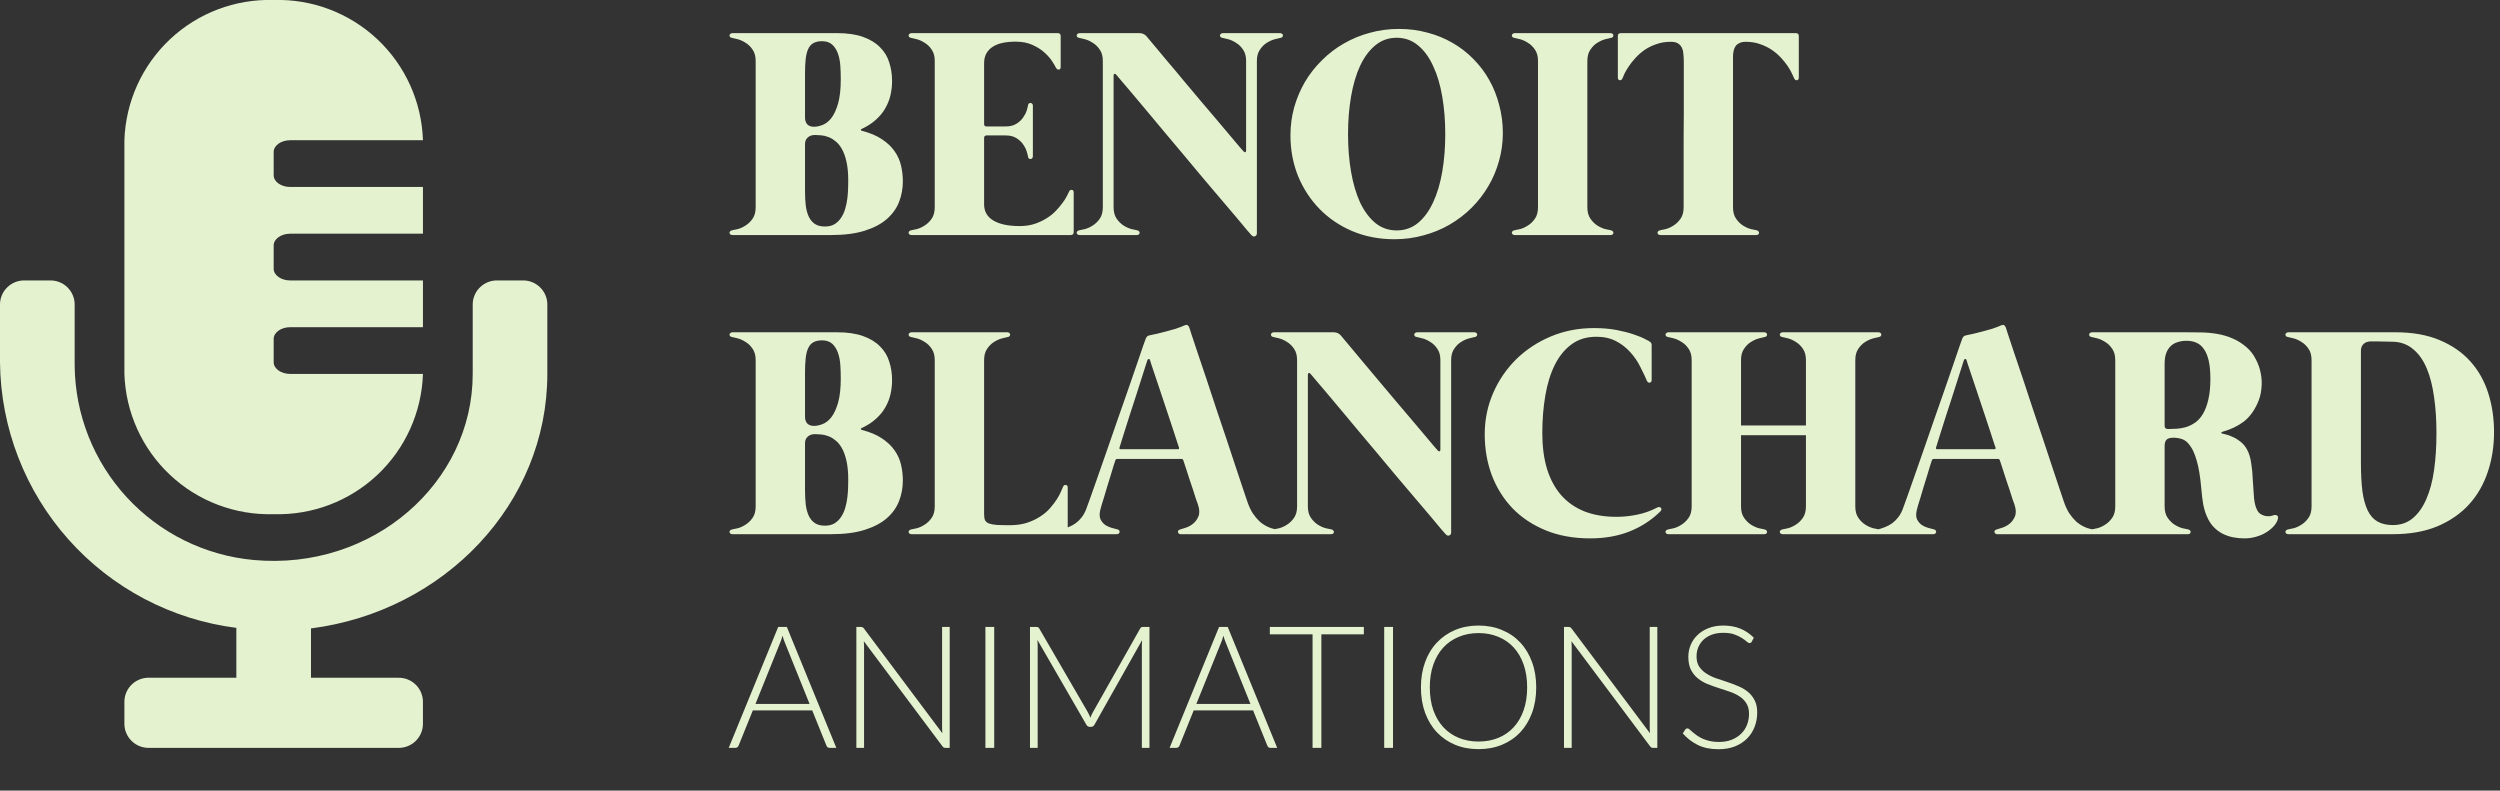 <svg xmlns="http://www.w3.org/2000/svg" width="117" height="37" viewBox="0 0 117 37" fill="none"><rect x="0" y="0" width="117" height="37" fill="#333333" stroke="none"/><path d="M24.451 13.125H23.287C22.988 13.116 22.697 13.226 22.479 13.431C22.26 13.636 22.132 13.92 22.123 14.219V17.5C22.123 22.613 17.43 26.716 11.878 26.208C9.601 26.001 7.482 24.955 5.933 23.273C4.384 21.592 3.514 19.394 3.494 17.108V14.219C3.485 13.92 3.357 13.636 3.138 13.431C2.92 13.226 2.629 13.116 2.33 13.125H1.164C0.865 13.116 0.574 13.226 0.356 13.431C0.137 13.636 0.009 13.92 0 14.219L0 16.964C0.032 20.021 1.17 22.963 3.204 25.246C5.237 27.529 8.028 28.999 11.061 29.384V31.718H6.986C6.687 31.709 6.396 31.819 6.178 32.024C5.959 32.229 5.831 32.513 5.822 32.812V33.906C5.831 34.205 5.959 34.489 6.178 34.694C6.396 34.899 6.687 35.009 6.986 35H18.629C18.928 35.009 19.219 34.899 19.437 34.694C19.656 34.489 19.784 34.205 19.793 33.906V32.813C19.784 32.514 19.656 32.23 19.437 32.025C19.219 31.82 18.928 31.71 18.629 31.719H14.554V29.41C20.791 28.61 25.615 23.577 25.615 17.5V14.219C25.606 13.92 25.478 13.636 25.259 13.431C25.041 13.226 24.75 13.116 24.451 13.125ZM12.808 24.063C14.604 24.117 16.349 23.457 17.659 22.226C18.968 20.996 19.736 19.296 19.794 17.5H13.584C13.155 17.5 12.808 17.255 12.808 16.953V15.859C12.808 15.559 13.156 15.312 13.584 15.312H19.794V13.125H13.584C13.155 13.125 12.808 12.88 12.808 12.578V11.484C12.808 11.184 13.156 10.937 13.584 10.937H19.794V8.75H13.584C13.155 8.75 12.808 8.505 12.808 8.203V7.109C12.808 6.809 13.156 6.562 13.584 6.562H19.794C19.736 4.766 18.968 3.066 17.658 1.836C16.348 0.606 14.604 -0.054 12.808 -5.60957e-05C11.012 -0.054 9.267 0.606 7.958 1.836C6.648 3.067 5.88 4.767 5.822 6.563V17.5C5.88 19.296 6.648 20.996 7.958 22.226C9.267 23.457 11.012 24.117 12.808 24.063Z" fill="#E4F2CF"></path><path d="M40.335 6.121C40.718 6.219 41.033 6.352 41.28 6.52C41.527 6.683 41.723 6.87 41.868 7.08C42.013 7.285 42.113 7.509 42.169 7.752C42.225 7.99 42.253 8.235 42.253 8.487C42.253 8.823 42.195 9.143 42.078 9.446C41.961 9.749 41.77 10.018 41.504 10.251C41.243 10.48 40.897 10.662 40.468 10.797C40.043 10.932 39.521 11 38.9 11H34.287C34.24 11 34.205 10.991 34.182 10.972C34.159 10.949 34.145 10.925 34.14 10.902C34.14 10.874 34.149 10.848 34.168 10.825C34.191 10.802 34.224 10.785 34.266 10.776C34.322 10.767 34.411 10.748 34.532 10.72C34.653 10.687 34.775 10.631 34.896 10.552C35.022 10.473 35.132 10.365 35.225 10.23C35.318 10.095 35.365 9.917 35.365 9.698V2.852C35.365 2.637 35.318 2.462 35.225 2.327C35.132 2.187 35.022 2.08 34.896 2.005C34.775 1.926 34.653 1.87 34.532 1.837C34.411 1.804 34.322 1.783 34.266 1.774C34.224 1.769 34.191 1.755 34.168 1.732C34.149 1.704 34.14 1.678 34.14 1.655C34.145 1.627 34.159 1.604 34.182 1.585C34.205 1.562 34.24 1.55 34.287 1.55H39.159C39.649 1.55 40.057 1.608 40.384 1.725C40.715 1.842 40.981 2.003 41.182 2.208C41.387 2.409 41.532 2.647 41.616 2.922C41.705 3.193 41.749 3.482 41.749 3.79C41.749 4.005 41.726 4.219 41.679 4.434C41.632 4.649 41.553 4.854 41.441 5.05C41.334 5.246 41.187 5.428 41 5.596C40.818 5.764 40.592 5.911 40.321 6.037C40.293 6.051 40.281 6.067 40.286 6.086C40.291 6.1 40.307 6.112 40.335 6.121ZM37.675 5.505C37.675 5.636 37.71 5.741 37.78 5.82C37.855 5.895 37.96 5.932 38.095 5.932C38.216 5.932 38.349 5.904 38.494 5.848C38.643 5.792 38.781 5.685 38.907 5.526C39.033 5.363 39.138 5.136 39.222 4.847C39.306 4.553 39.348 4.17 39.348 3.699C39.348 3.494 39.341 3.286 39.327 3.076C39.313 2.866 39.276 2.677 39.215 2.509C39.154 2.336 39.066 2.196 38.949 2.089C38.832 1.982 38.671 1.928 38.466 1.928C38.298 1.928 38.16 1.961 38.053 2.026C37.95 2.087 37.871 2.182 37.815 2.313C37.759 2.439 37.722 2.598 37.703 2.789C37.684 2.976 37.675 3.195 37.675 3.447V5.505ZM38.606 10.601C38.788 10.601 38.94 10.564 39.061 10.489C39.187 10.41 39.29 10.307 39.369 10.181C39.453 10.055 39.516 9.915 39.558 9.761C39.605 9.602 39.637 9.444 39.656 9.285C39.675 9.126 39.686 8.975 39.691 8.83C39.696 8.685 39.698 8.562 39.698 8.459C39.698 8.104 39.67 7.806 39.614 7.563C39.558 7.316 39.483 7.113 39.39 6.954C39.297 6.795 39.192 6.674 39.075 6.59C38.963 6.501 38.849 6.438 38.732 6.401C38.62 6.359 38.51 6.336 38.403 6.331C38.3 6.322 38.214 6.317 38.144 6.317C37.999 6.317 37.885 6.357 37.801 6.436C37.717 6.511 37.675 6.613 37.675 6.744V8.942C37.675 9.194 37.687 9.423 37.71 9.628C37.738 9.833 37.787 10.008 37.857 10.153C37.927 10.293 38.02 10.403 38.137 10.482C38.258 10.561 38.415 10.601 38.606 10.601ZM50.025 8.984C50.053 8.909 50.097 8.877 50.158 8.886C50.218 8.891 50.249 8.93 50.249 9.005V10.867C50.249 10.956 50.2 11 50.102 11H42.668C42.621 11 42.586 10.991 42.563 10.972C42.539 10.949 42.526 10.925 42.521 10.902C42.521 10.874 42.53 10.848 42.549 10.825C42.572 10.802 42.605 10.785 42.647 10.776C42.703 10.767 42.791 10.748 42.913 10.72C43.034 10.687 43.156 10.631 43.277 10.552C43.403 10.473 43.513 10.365 43.606 10.23C43.699 10.095 43.746 9.917 43.746 9.698V2.852C43.746 2.637 43.699 2.462 43.606 2.327C43.513 2.187 43.403 2.08 43.277 2.005C43.156 1.926 43.034 1.87 42.913 1.837C42.791 1.804 42.703 1.783 42.647 1.774C42.605 1.769 42.572 1.755 42.549 1.732C42.53 1.704 42.521 1.678 42.521 1.655C42.526 1.627 42.539 1.604 42.563 1.585C42.586 1.562 42.621 1.55 42.668 1.55H49.493C49.591 1.55 49.64 1.594 49.64 1.683V3.139C49.64 3.209 49.612 3.249 49.556 3.258C49.5 3.263 49.453 3.232 49.416 3.167C49.388 3.106 49.332 3.011 49.248 2.88C49.164 2.745 49.047 2.609 48.898 2.474C48.748 2.334 48.562 2.213 48.338 2.11C48.114 2.003 47.846 1.949 47.533 1.949C47.313 1.949 47.113 1.968 46.931 2.005C46.749 2.042 46.593 2.103 46.462 2.187C46.336 2.266 46.236 2.371 46.161 2.502C46.091 2.628 46.056 2.782 46.056 2.964V5.918V5.813C46.056 5.841 46.065 5.867 46.084 5.89C46.107 5.909 46.133 5.918 46.161 5.918H47.057C47.267 5.918 47.437 5.876 47.568 5.792C47.703 5.708 47.808 5.61 47.883 5.498C47.962 5.386 48.018 5.276 48.051 5.169C48.084 5.057 48.105 4.973 48.114 4.917C48.118 4.88 48.133 4.854 48.156 4.84C48.184 4.821 48.209 4.814 48.233 4.819C48.261 4.819 48.284 4.831 48.303 4.854C48.326 4.873 48.338 4.901 48.338 4.938V7.318C48.338 7.355 48.326 7.386 48.303 7.409C48.284 7.428 48.261 7.439 48.233 7.444C48.209 7.444 48.184 7.437 48.156 7.423C48.133 7.404 48.118 7.376 48.114 7.339C48.105 7.283 48.084 7.201 48.051 7.094C48.018 6.982 47.962 6.87 47.883 6.758C47.808 6.646 47.703 6.548 47.568 6.464C47.437 6.38 47.267 6.338 47.057 6.338H46.161C46.133 6.338 46.107 6.35 46.084 6.373C46.065 6.392 46.056 6.415 46.056 6.443V6.338V9.565C46.056 9.896 46.2 10.148 46.49 10.321C46.779 10.494 47.19 10.58 47.722 10.58C47.974 10.58 48.203 10.547 48.408 10.482C48.618 10.412 48.804 10.326 48.968 10.223C49.136 10.12 49.281 10.006 49.402 9.88C49.528 9.749 49.633 9.626 49.717 9.509C49.806 9.392 49.873 9.287 49.92 9.194C49.971 9.096 50.006 9.026 50.025 8.984ZM59.9 1.55C59.947 1.55 59.982 1.562 60.005 1.585C60.029 1.604 60.04 1.627 60.04 1.655C60.045 1.678 60.036 1.704 60.012 1.732C59.994 1.755 59.963 1.769 59.921 1.774C59.865 1.783 59.777 1.804 59.655 1.837C59.534 1.87 59.41 1.926 59.284 2.005C59.163 2.08 59.056 2.187 58.962 2.327C58.869 2.462 58.822 2.637 58.822 2.852V10.916C58.822 10.986 58.794 11.033 58.738 11.056C58.687 11.084 58.631 11.068 58.57 11.007C58.556 10.993 58.486 10.914 58.36 10.769C58.239 10.62 58.076 10.424 57.87 10.181C57.665 9.938 57.427 9.658 57.156 9.341C56.886 9.019 56.599 8.681 56.295 8.326C55.997 7.967 55.689 7.598 55.371 7.22C55.054 6.842 54.746 6.476 54.447 6.121C54.149 5.762 53.866 5.423 53.6 5.106C53.334 4.789 53.101 4.511 52.9 4.273C52.7 4.035 52.539 3.846 52.417 3.706C52.301 3.566 52.24 3.494 52.235 3.489C52.203 3.456 52.175 3.447 52.151 3.461C52.128 3.47 52.116 3.496 52.116 3.538V9.698C52.116 9.917 52.163 10.095 52.256 10.23C52.35 10.365 52.457 10.473 52.578 10.552C52.704 10.631 52.828 10.687 52.949 10.72C53.071 10.748 53.159 10.767 53.215 10.776C53.257 10.785 53.288 10.802 53.306 10.825C53.33 10.848 53.339 10.874 53.334 10.902C53.334 10.925 53.323 10.949 53.299 10.972C53.276 10.991 53.241 11 53.194 11H50.534C50.488 11 50.453 10.991 50.429 10.972C50.406 10.949 50.392 10.925 50.387 10.902C50.387 10.874 50.397 10.848 50.415 10.825C50.439 10.802 50.471 10.785 50.513 10.776C50.569 10.767 50.658 10.748 50.779 10.72C50.901 10.687 51.022 10.631 51.143 10.552C51.269 10.473 51.379 10.365 51.472 10.23C51.566 10.095 51.612 9.917 51.612 9.698V2.852C51.612 2.637 51.566 2.462 51.472 2.327C51.379 2.187 51.269 2.08 51.143 2.005C51.022 1.926 50.901 1.87 50.779 1.837C50.658 1.804 50.569 1.783 50.513 1.774C50.471 1.769 50.439 1.755 50.415 1.732C50.397 1.704 50.387 1.678 50.387 1.655C50.392 1.627 50.406 1.604 50.429 1.585C50.453 1.562 50.488 1.55 50.534 1.55H53.313C53.458 1.55 53.572 1.599 53.656 1.697C53.745 1.804 53.878 1.963 54.055 2.173C54.233 2.383 54.433 2.623 54.657 2.894C54.886 3.16 55.129 3.449 55.385 3.762C55.647 4.07 55.906 4.378 56.162 4.686C56.424 4.989 56.673 5.283 56.911 5.568C57.154 5.853 57.369 6.107 57.555 6.331C57.742 6.55 57.891 6.728 58.003 6.863C58.12 6.998 58.183 7.071 58.192 7.08C58.23 7.117 58.26 7.131 58.283 7.122C58.307 7.113 58.318 7.085 58.318 7.038V2.852C58.318 2.637 58.272 2.462 58.178 2.327C58.085 2.187 57.975 2.08 57.849 2.005C57.728 1.926 57.607 1.87 57.485 1.837C57.364 1.804 57.275 1.783 57.219 1.774C57.177 1.769 57.145 1.755 57.121 1.732C57.103 1.704 57.093 1.678 57.093 1.655C57.098 1.627 57.112 1.604 57.135 1.585C57.159 1.562 57.194 1.55 57.24 1.55H59.9ZM65.468 1.354C65.94 1.354 66.388 1.412 66.812 1.529C67.237 1.641 67.629 1.802 67.988 2.012C68.352 2.222 68.679 2.476 68.968 2.775C69.258 3.069 69.503 3.396 69.703 3.755C69.904 4.114 70.058 4.504 70.165 4.924C70.277 5.339 70.333 5.773 70.333 6.226C70.333 6.679 70.273 7.117 70.151 7.542C70.035 7.962 69.867 8.356 69.647 8.725C69.433 9.089 69.171 9.425 68.863 9.733C68.555 10.036 68.212 10.298 67.834 10.517C67.461 10.732 67.057 10.897 66.623 11.014C66.189 11.135 65.734 11.196 65.258 11.196C64.544 11.196 63.889 11.07 63.291 10.818C62.699 10.566 62.188 10.221 61.758 9.782C61.329 9.343 60.993 8.83 60.75 8.242C60.512 7.649 60.393 7.012 60.393 6.331C60.393 5.878 60.452 5.442 60.568 5.022C60.69 4.597 60.858 4.201 61.072 3.832C61.292 3.463 61.555 3.127 61.863 2.824C62.171 2.516 62.512 2.255 62.885 2.04C63.263 1.821 63.669 1.653 64.103 1.536C64.537 1.415 64.992 1.354 65.468 1.354ZM65.363 10.783C65.746 10.783 66.08 10.666 66.364 10.433C66.649 10.195 66.885 9.873 67.071 9.467C67.263 9.056 67.405 8.578 67.498 8.032C67.592 7.486 67.638 6.9 67.638 6.275C67.638 5.654 67.592 5.071 67.498 4.525C67.405 3.974 67.263 3.496 67.071 3.09C66.885 2.679 66.649 2.357 66.364 2.124C66.08 1.886 65.746 1.767 65.363 1.767C64.981 1.767 64.647 1.886 64.362 2.124C64.078 2.357 63.84 2.679 63.648 3.09C63.462 3.496 63.322 3.974 63.228 4.525C63.135 5.071 63.088 5.654 63.088 6.275C63.088 6.9 63.135 7.486 63.228 8.032C63.322 8.578 63.462 9.056 63.648 9.467C63.84 9.873 64.078 10.195 64.362 10.433C64.647 10.666 64.981 10.783 65.363 10.783ZM75.387 10.776C75.429 10.785 75.46 10.802 75.478 10.825C75.502 10.848 75.511 10.874 75.506 10.902C75.506 10.925 75.495 10.949 75.471 10.972C75.448 10.991 75.413 11 75.366 11H70.9C70.854 11 70.819 10.991 70.795 10.972C70.772 10.949 70.758 10.925 70.753 10.902C70.753 10.874 70.763 10.848 70.781 10.825C70.805 10.802 70.837 10.785 70.879 10.776C70.935 10.767 71.024 10.748 71.145 10.72C71.267 10.687 71.388 10.631 71.509 10.552C71.635 10.473 71.745 10.365 71.838 10.23C71.932 10.095 71.978 9.917 71.978 9.698V2.852C71.978 2.637 71.932 2.462 71.838 2.327C71.745 2.187 71.635 2.08 71.509 2.005C71.388 1.926 71.267 1.87 71.145 1.837C71.024 1.804 70.935 1.783 70.879 1.774C70.837 1.769 70.805 1.755 70.781 1.732C70.763 1.704 70.753 1.678 70.753 1.655C70.758 1.627 70.772 1.604 70.795 1.585C70.819 1.562 70.854 1.55 70.9 1.55H75.366C75.413 1.55 75.448 1.562 75.471 1.585C75.495 1.604 75.506 1.627 75.506 1.655C75.511 1.678 75.502 1.704 75.478 1.732C75.46 1.755 75.429 1.769 75.387 1.774C75.331 1.783 75.243 1.804 75.121 1.837C75 1.87 74.876 1.926 74.75 2.005C74.629 2.08 74.522 2.187 74.428 2.327C74.335 2.462 74.288 2.637 74.288 2.852V9.698C74.288 9.917 74.335 10.095 74.428 10.23C74.522 10.365 74.629 10.473 74.75 10.552C74.876 10.631 75 10.687 75.121 10.72C75.243 10.748 75.331 10.767 75.387 10.776ZM84.037 1.55C84.135 1.55 84.184 1.594 84.184 1.683V3.629C84.184 3.704 84.154 3.746 84.094 3.755C84.033 3.76 83.989 3.725 83.96 3.65C83.942 3.608 83.909 3.538 83.862 3.44C83.816 3.337 83.751 3.223 83.666 3.097C83.582 2.971 83.48 2.843 83.359 2.712C83.237 2.577 83.095 2.453 82.931 2.341C82.768 2.229 82.584 2.138 82.379 2.068C82.178 1.993 81.951 1.956 81.7 1.956C81.583 1.956 81.487 1.975 81.412 2.012C81.338 2.045 81.277 2.091 81.231 2.152C81.189 2.208 81.158 2.276 81.139 2.355C81.121 2.434 81.109 2.516 81.105 2.6V9.698C81.105 9.917 81.151 10.095 81.245 10.23C81.338 10.365 81.445 10.473 81.567 10.552C81.692 10.631 81.816 10.687 81.938 10.72C82.059 10.748 82.147 10.767 82.204 10.776C82.246 10.785 82.276 10.802 82.294 10.825C82.318 10.848 82.327 10.874 82.323 10.902C82.323 10.925 82.311 10.949 82.287 10.972C82.264 10.991 82.229 11 82.183 11H77.716C77.67 11 77.635 10.991 77.612 10.972C77.588 10.949 77.574 10.925 77.57 10.902C77.57 10.874 77.579 10.848 77.597 10.825C77.621 10.802 77.653 10.785 77.695 10.776C77.751 10.767 77.84 10.748 77.962 10.72C78.083 10.687 78.204 10.631 78.326 10.552C78.451 10.473 78.561 10.365 78.654 10.23C78.748 10.095 78.794 9.917 78.794 9.698C78.794 9.661 78.794 9.544 78.794 9.348C78.794 9.147 78.794 8.898 78.794 8.599C78.794 8.296 78.794 7.957 78.794 7.584C78.794 7.211 78.794 6.828 78.794 6.436C78.799 6.039 78.802 5.65 78.802 5.267C78.802 4.88 78.802 4.527 78.802 4.21C78.802 3.888 78.802 3.613 78.802 3.384C78.802 3.151 78.802 2.994 78.802 2.915C78.802 2.798 78.797 2.684 78.787 2.572C78.783 2.455 78.762 2.353 78.725 2.264C78.687 2.171 78.626 2.096 78.543 2.04C78.463 1.984 78.349 1.956 78.2 1.956C77.948 1.956 77.719 1.993 77.513 2.068C77.308 2.138 77.124 2.229 76.96 2.341C76.802 2.453 76.662 2.577 76.54 2.712C76.419 2.843 76.317 2.971 76.233 3.097C76.148 3.223 76.081 3.337 76.029 3.44C75.983 3.538 75.953 3.608 75.939 3.65C75.91 3.725 75.866 3.76 75.805 3.755C75.745 3.746 75.715 3.704 75.715 3.629V1.683C75.715 1.594 75.763 1.55 75.862 1.55H84.037Z" fill="#E4F2CF"></path><path d="M40.335 20.121C40.718 20.219 41.033 20.352 41.28 20.52C41.527 20.683 41.723 20.87 41.868 21.08C42.013 21.285 42.113 21.509 42.169 21.752C42.225 21.99 42.253 22.235 42.253 22.487C42.253 22.823 42.195 23.143 42.078 23.446C41.961 23.749 41.77 24.018 41.504 24.251C41.243 24.48 40.897 24.662 40.468 24.797C40.043 24.932 39.521 25 38.9 25H34.287C34.24 25 34.205 24.991 34.182 24.972C34.159 24.949 34.145 24.925 34.14 24.902C34.14 24.874 34.149 24.848 34.168 24.825C34.191 24.802 34.224 24.785 34.266 24.776C34.322 24.767 34.411 24.748 34.532 24.72C34.653 24.687 34.775 24.631 34.896 24.552C35.022 24.473 35.132 24.365 35.225 24.23C35.318 24.095 35.365 23.917 35.365 23.698V16.852C35.365 16.637 35.318 16.462 35.225 16.327C35.132 16.187 35.022 16.08 34.896 16.005C34.775 15.926 34.653 15.87 34.532 15.837C34.411 15.804 34.322 15.783 34.266 15.774C34.224 15.769 34.191 15.755 34.168 15.732C34.149 15.704 34.14 15.678 34.14 15.655C34.145 15.627 34.159 15.604 34.182 15.585C34.205 15.562 34.24 15.55 34.287 15.55H39.159C39.649 15.55 40.057 15.608 40.384 15.725C40.715 15.842 40.981 16.003 41.182 16.208C41.387 16.409 41.532 16.647 41.616 16.922C41.705 17.193 41.749 17.482 41.749 17.79C41.749 18.005 41.726 18.219 41.679 18.434C41.632 18.649 41.553 18.854 41.441 19.05C41.334 19.246 41.187 19.428 41 19.596C40.818 19.764 40.592 19.911 40.321 20.037C40.293 20.051 40.281 20.067 40.286 20.086C40.291 20.1 40.307 20.112 40.335 20.121ZM37.675 19.505C37.675 19.636 37.71 19.741 37.78 19.82C37.855 19.895 37.96 19.932 38.095 19.932C38.216 19.932 38.349 19.904 38.494 19.848C38.643 19.792 38.781 19.685 38.907 19.526C39.033 19.363 39.138 19.136 39.222 18.847C39.306 18.553 39.348 18.17 39.348 17.699C39.348 17.494 39.341 17.286 39.327 17.076C39.313 16.866 39.276 16.677 39.215 16.509C39.154 16.336 39.066 16.196 38.949 16.089C38.832 15.982 38.671 15.928 38.466 15.928C38.298 15.928 38.16 15.961 38.053 16.026C37.95 16.087 37.871 16.182 37.815 16.313C37.759 16.439 37.722 16.598 37.703 16.789C37.684 16.976 37.675 17.195 37.675 17.447V19.505ZM38.606 24.601C38.788 24.601 38.94 24.564 39.061 24.489C39.187 24.41 39.29 24.307 39.369 24.181C39.453 24.055 39.516 23.915 39.558 23.761C39.605 23.602 39.637 23.444 39.656 23.285C39.675 23.126 39.686 22.975 39.691 22.83C39.696 22.685 39.698 22.562 39.698 22.459C39.698 22.104 39.67 21.806 39.614 21.563C39.558 21.316 39.483 21.113 39.39 20.954C39.297 20.795 39.192 20.674 39.075 20.59C38.963 20.501 38.849 20.438 38.732 20.401C38.62 20.359 38.51 20.336 38.403 20.331C38.3 20.322 38.214 20.317 38.144 20.317C37.999 20.317 37.885 20.357 37.801 20.436C37.717 20.511 37.675 20.613 37.675 20.744V22.942C37.675 23.194 37.687 23.423 37.71 23.628C37.738 23.833 37.787 24.008 37.857 24.153C37.927 24.293 38.02 24.403 38.137 24.482C38.258 24.561 38.415 24.601 38.606 24.601ZM49.745 22.795C49.773 22.72 49.817 22.688 49.878 22.697C49.938 22.702 49.969 22.741 49.969 22.816V24.867C49.969 24.956 49.92 25 49.822 25H42.668C42.621 25 42.586 24.991 42.563 24.972C42.539 24.949 42.526 24.925 42.521 24.902C42.521 24.874 42.53 24.848 42.549 24.825C42.572 24.802 42.605 24.785 42.647 24.776C42.703 24.767 42.791 24.748 42.913 24.72C43.034 24.687 43.156 24.631 43.277 24.552C43.403 24.473 43.513 24.365 43.606 24.23C43.699 24.095 43.746 23.917 43.746 23.698V16.852C43.746 16.637 43.699 16.462 43.606 16.327C43.513 16.187 43.403 16.08 43.277 16.005C43.156 15.926 43.034 15.87 42.913 15.837C42.791 15.804 42.703 15.783 42.647 15.774C42.605 15.769 42.572 15.755 42.549 15.732C42.53 15.704 42.521 15.678 42.521 15.655C42.526 15.627 42.539 15.604 42.563 15.585C42.586 15.562 42.621 15.55 42.668 15.55H47.134C47.181 15.55 47.215 15.562 47.239 15.585C47.262 15.604 47.274 15.627 47.274 15.655C47.279 15.678 47.269 15.704 47.246 15.732C47.227 15.755 47.197 15.769 47.155 15.774C47.099 15.783 47.01 15.804 46.889 15.837C46.767 15.87 46.644 15.926 46.518 16.005C46.397 16.08 46.289 16.187 46.196 16.327C46.102 16.462 46.056 16.637 46.056 16.852V24.069C46.056 24.181 46.07 24.272 46.098 24.342C46.13 24.407 46.189 24.459 46.273 24.496C46.361 24.529 46.483 24.552 46.637 24.566C46.795 24.575 47.001 24.58 47.253 24.58C47.556 24.58 47.825 24.543 48.058 24.468C48.296 24.389 48.504 24.291 48.681 24.174C48.863 24.057 49.017 23.927 49.143 23.782C49.269 23.637 49.374 23.5 49.458 23.369C49.542 23.238 49.605 23.122 49.647 23.019C49.694 22.912 49.726 22.837 49.745 22.795ZM59.698 24.769C59.736 24.778 59.761 24.795 59.775 24.818C59.789 24.841 59.794 24.867 59.789 24.895C59.785 24.923 59.771 24.949 59.747 24.972C59.724 24.991 59.691 25 59.649 25H55.253C55.221 25 55.193 24.991 55.169 24.972C55.151 24.953 55.137 24.932 55.127 24.909C55.123 24.881 55.127 24.855 55.141 24.832C55.16 24.809 55.193 24.79 55.239 24.776C55.286 24.762 55.368 24.736 55.484 24.699C55.606 24.662 55.72 24.601 55.827 24.517C55.939 24.428 56.026 24.312 56.086 24.167C56.147 24.022 56.14 23.838 56.065 23.614C56.042 23.553 56.009 23.462 55.967 23.341C55.93 23.22 55.888 23.087 55.841 22.942C55.795 22.793 55.743 22.641 55.687 22.487C55.636 22.328 55.589 22.184 55.547 22.053C55.505 21.918 55.468 21.803 55.435 21.71C55.403 21.617 55.384 21.561 55.379 21.542C55.365 21.5 55.34 21.479 55.302 21.479H52.285C52.243 21.479 52.215 21.498 52.201 21.535C52.183 21.591 52.152 21.684 52.11 21.815C52.073 21.946 52.029 22.093 51.977 22.256C51.926 22.419 51.872 22.592 51.816 22.774C51.765 22.951 51.716 23.117 51.669 23.271C51.623 23.425 51.581 23.56 51.543 23.677C51.511 23.789 51.492 23.861 51.487 23.894C51.45 24.067 51.457 24.207 51.508 24.314C51.564 24.421 51.639 24.508 51.732 24.573C51.826 24.634 51.926 24.678 52.033 24.706C52.141 24.734 52.229 24.757 52.299 24.776C52.341 24.785 52.369 24.804 52.383 24.832C52.397 24.855 52.402 24.881 52.397 24.909C52.393 24.932 52.379 24.953 52.355 24.972C52.332 24.991 52.304 25 52.271 25H49.681C49.644 25 49.616 24.991 49.597 24.972C49.574 24.953 49.562 24.932 49.562 24.909C49.558 24.886 49.565 24.862 49.583 24.839C49.597 24.811 49.623 24.792 49.66 24.783C49.782 24.75 49.901 24.711 50.017 24.664C50.134 24.617 50.241 24.559 50.339 24.489C50.442 24.414 50.533 24.326 50.612 24.223C50.696 24.12 50.766 23.999 50.822 23.859C50.85 23.789 50.911 23.623 51.004 23.362C51.098 23.096 51.212 22.772 51.347 22.389C51.483 22.002 51.632 21.575 51.795 21.108C51.959 20.641 52.122 20.17 52.285 19.694C52.453 19.213 52.617 18.747 52.775 18.294C52.934 17.837 53.074 17.431 53.195 17.076C53.317 16.721 53.415 16.434 53.489 16.215C53.569 15.996 53.611 15.879 53.615 15.865C53.634 15.814 53.657 15.774 53.685 15.746C53.713 15.718 53.758 15.699 53.818 15.69C53.921 15.671 54.04 15.646 54.175 15.613C54.311 15.58 54.448 15.545 54.588 15.508C54.733 15.471 54.875 15.431 55.015 15.389C55.155 15.342 55.284 15.293 55.4 15.242C55.48 15.205 55.536 15.195 55.568 15.214C55.606 15.233 55.636 15.27 55.659 15.326C55.664 15.34 55.701 15.457 55.771 15.676C55.846 15.895 55.942 16.182 56.058 16.537C56.18 16.887 56.315 17.288 56.464 17.741C56.614 18.194 56.768 18.66 56.926 19.141C57.09 19.622 57.251 20.1 57.409 20.576C57.568 21.052 57.713 21.488 57.843 21.885C57.979 22.282 58.093 22.625 58.186 22.914C58.28 23.199 58.345 23.392 58.382 23.495C58.452 23.696 58.534 23.871 58.627 24.02C58.725 24.165 58.83 24.291 58.942 24.398C59.059 24.501 59.18 24.582 59.306 24.643C59.432 24.704 59.563 24.746 59.698 24.769ZM52.397 20.933C52.374 20.994 52.393 21.024 52.453 21.024H55.12C55.176 21.024 55.195 20.996 55.176 20.94C55.172 20.926 55.148 20.858 55.106 20.737C55.069 20.611 55.018 20.452 54.952 20.261C54.887 20.065 54.815 19.846 54.735 19.603C54.656 19.36 54.574 19.115 54.49 18.868C54.406 18.616 54.325 18.371 54.245 18.133C54.166 17.89 54.094 17.676 54.028 17.489C53.968 17.298 53.916 17.144 53.874 17.027C53.837 16.91 53.818 16.85 53.818 16.845C53.809 16.812 53.788 16.798 53.755 16.803C53.727 16.808 53.709 16.824 53.699 16.852C53.695 16.861 53.667 16.948 53.615 17.111C53.564 17.27 53.499 17.475 53.419 17.727C53.34 17.974 53.251 18.252 53.153 18.56C53.055 18.863 52.957 19.164 52.859 19.463C52.766 19.762 52.677 20.042 52.593 20.303C52.514 20.564 52.449 20.774 52.397 20.933ZM68.992 15.55C69.039 15.55 69.074 15.562 69.097 15.585C69.12 15.604 69.132 15.627 69.132 15.655C69.137 15.678 69.127 15.704 69.104 15.732C69.085 15.755 69.055 15.769 69.013 15.774C68.957 15.783 68.868 15.804 68.747 15.837C68.626 15.87 68.502 15.926 68.376 16.005C68.255 16.08 68.147 16.187 68.054 16.327C67.961 16.462 67.914 16.637 67.914 16.852V24.916C67.914 24.986 67.886 25.033 67.83 25.056C67.779 25.084 67.723 25.068 67.662 25.007C67.648 24.993 67.578 24.914 67.452 24.769C67.331 24.62 67.167 24.424 66.962 24.181C66.757 23.938 66.519 23.658 66.248 23.341C65.977 23.019 65.69 22.681 65.387 22.326C65.088 21.967 64.78 21.598 64.463 21.22C64.146 20.842 63.838 20.476 63.539 20.121C63.24 19.762 62.958 19.423 62.692 19.106C62.426 18.789 62.193 18.511 61.992 18.273C61.791 18.035 61.63 17.846 61.509 17.706C61.392 17.566 61.332 17.494 61.327 17.489C61.294 17.456 61.266 17.447 61.243 17.461C61.22 17.47 61.208 17.496 61.208 17.538V23.698C61.208 23.917 61.255 24.095 61.348 24.23C61.441 24.365 61.549 24.473 61.67 24.552C61.796 24.631 61.92 24.687 62.041 24.72C62.162 24.748 62.251 24.767 62.307 24.776C62.349 24.785 62.379 24.802 62.398 24.825C62.421 24.848 62.431 24.874 62.426 24.902C62.426 24.925 62.414 24.949 62.391 24.972C62.368 24.991 62.333 25 62.286 25H59.626C59.579 25 59.544 24.991 59.521 24.972C59.498 24.949 59.484 24.925 59.479 24.902C59.479 24.874 59.488 24.848 59.507 24.825C59.53 24.802 59.563 24.785 59.605 24.776C59.661 24.767 59.75 24.748 59.871 24.72C59.992 24.687 60.114 24.631 60.235 24.552C60.361 24.473 60.471 24.365 60.564 24.23C60.657 24.095 60.704 23.917 60.704 23.698V16.852C60.704 16.637 60.657 16.462 60.564 16.327C60.471 16.187 60.361 16.08 60.235 16.005C60.114 15.926 59.992 15.87 59.871 15.837C59.75 15.804 59.661 15.783 59.605 15.774C59.563 15.769 59.53 15.755 59.507 15.732C59.488 15.704 59.479 15.678 59.479 15.655C59.484 15.627 59.498 15.604 59.521 15.585C59.544 15.562 59.579 15.55 59.626 15.55H62.405C62.55 15.55 62.664 15.599 62.748 15.697C62.837 15.804 62.97 15.963 63.147 16.173C63.324 16.383 63.525 16.623 63.749 16.894C63.978 17.16 64.22 17.449 64.477 17.762C64.738 18.07 64.997 18.378 65.254 18.686C65.515 18.989 65.765 19.283 66.003 19.568C66.246 19.853 66.46 20.107 66.647 20.331C66.834 20.55 66.983 20.728 67.095 20.863C67.212 20.998 67.275 21.071 67.284 21.08C67.321 21.117 67.352 21.131 67.375 21.122C67.398 21.113 67.41 21.085 67.41 21.038V16.852C67.41 16.637 67.363 16.462 67.27 16.327C67.177 16.187 67.067 16.08 66.941 16.005C66.82 15.926 66.698 15.87 66.577 15.837C66.456 15.804 66.367 15.783 66.311 15.774C66.269 15.769 66.236 15.755 66.213 15.732C66.194 15.704 66.185 15.678 66.185 15.655C66.19 15.627 66.204 15.604 66.227 15.585C66.25 15.562 66.285 15.55 66.332 15.55H68.992ZM69.485 20.324C69.485 19.643 69.616 19.001 69.877 18.399C70.138 17.797 70.498 17.27 70.955 16.817C71.417 16.364 71.958 16.007 72.579 15.746C73.2 15.485 73.872 15.354 74.595 15.354C74.992 15.354 75.346 15.384 75.659 15.445C75.976 15.506 76.247 15.576 76.471 15.655C76.695 15.73 76.87 15.802 76.996 15.872C77.127 15.937 77.199 15.977 77.213 15.991C77.269 16.033 77.297 16.082 77.297 16.138V17.797C77.297 17.83 77.288 17.855 77.269 17.874C77.25 17.893 77.229 17.904 77.206 17.909C77.183 17.914 77.159 17.909 77.136 17.895C77.113 17.881 77.094 17.86 77.08 17.832C76.991 17.622 76.884 17.396 76.758 17.153C76.637 16.91 76.483 16.686 76.296 16.481C76.109 16.271 75.885 16.098 75.624 15.963C75.367 15.828 75.062 15.76 74.707 15.76C74.254 15.76 73.867 15.879 73.545 16.117C73.228 16.35 72.966 16.672 72.761 17.083C72.56 17.489 72.413 17.967 72.32 18.518C72.227 19.064 72.18 19.647 72.18 20.268C72.18 20.893 72.252 21.449 72.397 21.934C72.546 22.419 72.766 22.83 73.055 23.166C73.344 23.497 73.706 23.752 74.14 23.929C74.579 24.102 75.085 24.188 75.659 24.188C75.962 24.188 76.277 24.155 76.604 24.09C76.935 24.025 77.257 23.91 77.57 23.747C77.603 23.728 77.633 23.724 77.661 23.733C77.694 23.738 77.717 23.749 77.731 23.768C77.75 23.787 77.757 23.812 77.752 23.845C77.752 23.873 77.736 23.903 77.703 23.936C77.297 24.337 76.821 24.648 76.275 24.867C75.729 25.086 75.111 25.196 74.42 25.196C73.641 25.196 72.945 25.07 72.334 24.818C71.723 24.566 71.205 24.221 70.78 23.782C70.36 23.339 70.038 22.823 69.814 22.235C69.595 21.642 69.485 21.005 69.485 20.324ZM87.927 24.776C87.969 24.785 87.999 24.802 88.018 24.825C88.041 24.848 88.05 24.874 88.046 24.902C88.046 24.925 88.034 24.949 88.011 24.972C87.987 24.991 87.952 25 87.906 25H83.44C83.393 25 83.358 24.991 83.335 24.972C83.311 24.949 83.297 24.925 83.293 24.902C83.293 24.874 83.302 24.848 83.321 24.825C83.344 24.802 83.377 24.785 83.419 24.776C83.475 24.767 83.563 24.748 83.685 24.72C83.806 24.687 83.927 24.631 84.049 24.552C84.175 24.473 84.284 24.365 84.378 24.23C84.471 24.095 84.518 23.917 84.518 23.698V20.366H81.48V23.698C81.48 23.917 81.526 24.095 81.62 24.23C81.713 24.365 81.82 24.473 81.942 24.552C82.068 24.631 82.191 24.687 82.313 24.72C82.434 24.748 82.523 24.767 82.579 24.776C82.621 24.785 82.651 24.802 82.67 24.825C82.693 24.848 82.702 24.874 82.698 24.902C82.698 24.925 82.686 24.949 82.663 24.972C82.639 24.991 82.604 25 82.558 25H78.092C78.045 25 78.01 24.991 77.987 24.972C77.963 24.949 77.949 24.925 77.945 24.902C77.945 24.874 77.954 24.848 77.973 24.825C77.996 24.802 78.029 24.785 78.071 24.776C78.127 24.767 78.215 24.748 78.337 24.72C78.458 24.687 78.579 24.631 78.701 24.552C78.827 24.473 78.936 24.365 79.03 24.23C79.123 24.095 79.17 23.917 79.17 23.698V16.852C79.17 16.637 79.123 16.462 79.03 16.327C78.936 16.187 78.827 16.08 78.701 16.005C78.579 15.926 78.458 15.87 78.337 15.837C78.215 15.804 78.127 15.783 78.071 15.774C78.029 15.769 77.996 15.755 77.973 15.732C77.954 15.704 77.945 15.678 77.945 15.655C77.949 15.627 77.963 15.604 77.987 15.585C78.01 15.562 78.045 15.55 78.092 15.55H82.558C82.604 15.55 82.639 15.562 82.663 15.585C82.686 15.604 82.698 15.627 82.698 15.655C82.702 15.678 82.693 15.704 82.67 15.732C82.651 15.755 82.621 15.769 82.579 15.774C82.523 15.783 82.434 15.804 82.313 15.837C82.191 15.87 82.068 15.926 81.942 16.005C81.82 16.08 81.713 16.187 81.62 16.327C81.526 16.462 81.48 16.637 81.48 16.852V19.911H84.518V16.852C84.518 16.637 84.471 16.462 84.378 16.327C84.284 16.187 84.175 16.08 84.049 16.005C83.927 15.926 83.806 15.87 83.685 15.837C83.563 15.804 83.475 15.783 83.419 15.774C83.377 15.769 83.344 15.755 83.321 15.732C83.302 15.704 83.293 15.678 83.293 15.655C83.297 15.627 83.311 15.604 83.335 15.585C83.358 15.562 83.393 15.55 83.44 15.55H87.906C87.952 15.55 87.987 15.562 88.011 15.585C88.034 15.604 88.046 15.627 88.046 15.655C88.05 15.678 88.041 15.704 88.018 15.732C87.999 15.755 87.969 15.769 87.927 15.774C87.871 15.783 87.782 15.804 87.661 15.837C87.539 15.87 87.416 15.926 87.29 16.005C87.168 16.08 87.061 16.187 86.968 16.327C86.874 16.462 86.828 16.637 86.828 16.852V23.698C86.828 23.917 86.874 24.095 86.968 24.23C87.061 24.365 87.168 24.473 87.29 24.552C87.416 24.631 87.539 24.687 87.661 24.72C87.782 24.748 87.871 24.767 87.927 24.776ZM97.911 24.769C97.949 24.778 97.974 24.795 97.988 24.818C98.002 24.841 98.007 24.867 98.002 24.895C97.998 24.923 97.984 24.949 97.96 24.972C97.937 24.991 97.904 25 97.862 25H93.466C93.434 25 93.406 24.991 93.382 24.972C93.364 24.953 93.35 24.932 93.34 24.909C93.336 24.881 93.34 24.855 93.354 24.832C93.373 24.809 93.406 24.79 93.452 24.776C93.499 24.762 93.581 24.736 93.697 24.699C93.819 24.662 93.933 24.601 94.04 24.517C94.152 24.428 94.239 24.312 94.299 24.167C94.36 24.022 94.353 23.838 94.278 23.614C94.255 23.553 94.222 23.462 94.18 23.341C94.143 23.22 94.101 23.087 94.054 22.942C94.008 22.793 93.956 22.641 93.9 22.487C93.849 22.328 93.802 22.184 93.76 22.053C93.718 21.918 93.681 21.803 93.648 21.71C93.616 21.617 93.597 21.561 93.592 21.542C93.578 21.5 93.553 21.479 93.515 21.479H90.498C90.456 21.479 90.428 21.498 90.414 21.535C90.396 21.591 90.365 21.684 90.323 21.815C90.286 21.946 90.242 22.093 90.19 22.256C90.139 22.419 90.085 22.592 90.029 22.774C89.978 22.951 89.929 23.117 89.882 23.271C89.836 23.425 89.794 23.56 89.756 23.677C89.724 23.789 89.705 23.861 89.7 23.894C89.663 24.067 89.67 24.207 89.721 24.314C89.777 24.421 89.852 24.508 89.945 24.573C90.039 24.634 90.139 24.678 90.246 24.706C90.354 24.734 90.442 24.757 90.512 24.776C90.554 24.785 90.582 24.804 90.596 24.832C90.61 24.855 90.615 24.881 90.61 24.909C90.606 24.932 90.592 24.953 90.568 24.972C90.545 24.991 90.517 25 90.484 25H87.894C87.857 25 87.829 24.991 87.81 24.972C87.787 24.953 87.775 24.932 87.775 24.909C87.771 24.886 87.778 24.862 87.796 24.839C87.81 24.811 87.836 24.792 87.873 24.783C87.995 24.75 88.114 24.711 88.23 24.664C88.347 24.617 88.454 24.559 88.552 24.489C88.655 24.414 88.746 24.326 88.825 24.223C88.909 24.12 88.979 23.999 89.035 23.859C89.063 23.789 89.124 23.623 89.217 23.362C89.311 23.096 89.425 22.772 89.56 22.389C89.696 22.002 89.845 21.575 90.008 21.108C90.172 20.641 90.335 20.17 90.498 19.694C90.666 19.213 90.83 18.747 90.988 18.294C91.147 17.837 91.287 17.431 91.408 17.076C91.53 16.721 91.628 16.434 91.702 16.215C91.782 15.996 91.824 15.879 91.828 15.865C91.847 15.814 91.87 15.774 91.898 15.746C91.926 15.718 91.971 15.699 92.031 15.69C92.134 15.671 92.253 15.646 92.388 15.613C92.524 15.58 92.661 15.545 92.801 15.508C92.946 15.471 93.088 15.431 93.228 15.389C93.368 15.342 93.497 15.293 93.613 15.242C93.693 15.205 93.749 15.195 93.781 15.214C93.819 15.233 93.849 15.27 93.872 15.326C93.877 15.34 93.914 15.457 93.984 15.676C94.059 15.895 94.155 16.182 94.271 16.537C94.393 16.887 94.528 17.288 94.677 17.741C94.827 18.194 94.981 18.66 95.139 19.141C95.303 19.622 95.464 20.1 95.622 20.576C95.781 21.052 95.926 21.488 96.056 21.885C96.192 22.282 96.306 22.625 96.399 22.914C96.493 23.199 96.558 23.392 96.595 23.495C96.665 23.696 96.747 23.871 96.84 24.02C96.938 24.165 97.043 24.291 97.155 24.398C97.272 24.501 97.393 24.582 97.519 24.643C97.645 24.704 97.776 24.746 97.911 24.769ZM90.61 20.933C90.587 20.994 90.606 21.024 90.666 21.024H93.333C93.389 21.024 93.408 20.996 93.389 20.94C93.385 20.926 93.361 20.858 93.319 20.737C93.282 20.611 93.231 20.452 93.165 20.261C93.1 20.065 93.028 19.846 92.948 19.603C92.869 19.36 92.787 19.115 92.703 18.868C92.619 18.616 92.538 18.371 92.458 18.133C92.379 17.89 92.307 17.676 92.241 17.489C92.181 17.298 92.129 17.144 92.087 17.027C92.05 16.91 92.031 16.85 92.031 16.845C92.022 16.812 92.001 16.798 91.968 16.803C91.94 16.808 91.922 16.824 91.912 16.852C91.908 16.861 91.88 16.948 91.828 17.111C91.777 17.27 91.712 17.475 91.632 17.727C91.553 17.974 91.464 18.252 91.366 18.56C91.268 18.863 91.17 19.164 91.072 19.463C90.979 19.762 90.89 20.042 90.806 20.303C90.727 20.564 90.662 20.774 90.61 20.933ZM106.407 24.111C106.463 24.092 106.514 24.097 106.561 24.125C106.612 24.148 106.626 24.204 106.603 24.293C106.575 24.4 106.514 24.508 106.421 24.615C106.332 24.718 106.218 24.813 106.078 24.902C105.943 24.991 105.786 25.061 105.609 25.112C105.432 25.168 105.24 25.196 105.035 25.196C104.862 25.196 104.69 25.18 104.517 25.147C104.344 25.114 104.179 25.058 104.02 24.979C103.866 24.9 103.726 24.795 103.6 24.664C103.474 24.533 103.369 24.37 103.285 24.174C103.21 24.006 103.152 23.815 103.11 23.6C103.073 23.381 103.042 23.131 103.019 22.851C102.972 22.31 102.902 21.883 102.809 21.57C102.72 21.253 102.615 21.015 102.494 20.856C102.377 20.693 102.251 20.59 102.116 20.548C101.981 20.506 101.85 20.485 101.724 20.485C101.565 20.485 101.456 20.515 101.395 20.576C101.334 20.637 101.304 20.742 101.304 20.891V23.698C101.304 23.917 101.351 24.095 101.444 24.23C101.537 24.365 101.645 24.473 101.766 24.552C101.892 24.631 102.016 24.687 102.137 24.72C102.258 24.748 102.347 24.767 102.403 24.776C102.445 24.785 102.475 24.802 102.494 24.825C102.517 24.848 102.527 24.874 102.522 24.902C102.522 24.925 102.51 24.949 102.487 24.972C102.464 24.991 102.429 25 102.382 25H97.916C97.869 25 97.834 24.991 97.811 24.972C97.788 24.949 97.774 24.925 97.769 24.902C97.769 24.874 97.778 24.848 97.797 24.825C97.82 24.802 97.853 24.785 97.895 24.776C97.951 24.767 98.04 24.748 98.161 24.72C98.282 24.687 98.404 24.631 98.525 24.552C98.651 24.473 98.761 24.365 98.854 24.23C98.947 24.095 98.994 23.917 98.994 23.698V16.852C98.994 16.637 98.947 16.462 98.854 16.327C98.761 16.187 98.651 16.08 98.525 16.005C98.404 15.926 98.282 15.87 98.161 15.837C98.04 15.804 97.951 15.783 97.895 15.774C97.853 15.769 97.82 15.755 97.797 15.732C97.778 15.704 97.769 15.678 97.769 15.655C97.774 15.627 97.788 15.604 97.811 15.585C97.834 15.562 97.869 15.55 97.916 15.55H102.228C102.494 15.55 102.755 15.552 103.012 15.557C103.273 15.562 103.525 15.585 103.768 15.627C104.015 15.669 104.253 15.739 104.482 15.837C104.715 15.935 104.939 16.077 105.154 16.264C105.327 16.418 105.467 16.602 105.574 16.817C105.686 17.027 105.763 17.249 105.805 17.482C105.852 17.715 105.861 17.953 105.833 18.196C105.81 18.439 105.749 18.665 105.651 18.875C105.483 19.248 105.264 19.538 104.993 19.743C104.722 19.944 104.398 20.098 104.02 20.205C103.983 20.214 103.962 20.231 103.957 20.254C103.952 20.273 103.966 20.284 103.999 20.289C104.036 20.298 104.102 20.315 104.195 20.338C104.288 20.361 104.393 20.401 104.51 20.457C104.627 20.508 104.743 20.581 104.86 20.674C104.977 20.767 105.075 20.884 105.154 21.024C105.252 21.197 105.32 21.416 105.357 21.682C105.399 21.943 105.425 22.221 105.434 22.515C105.453 22.837 105.471 23.105 105.49 23.32C105.513 23.53 105.553 23.696 105.609 23.817C105.651 23.915 105.705 23.99 105.77 24.041C105.84 24.088 105.912 24.12 105.987 24.139C106.062 24.158 106.136 24.165 106.211 24.16C106.286 24.151 106.351 24.134 106.407 24.111ZM101.465 20.079C101.586 20.079 101.719 20.074 101.864 20.065C102.013 20.056 102.16 20.03 102.305 19.988C102.454 19.941 102.597 19.871 102.732 19.778C102.872 19.68 102.993 19.545 103.096 19.372C103.203 19.195 103.287 18.973 103.348 18.707C103.413 18.441 103.446 18.114 103.446 17.727C103.446 17.391 103.42 17.111 103.369 16.887C103.318 16.658 103.243 16.476 103.145 16.341C103.052 16.201 102.935 16.101 102.795 16.04C102.66 15.979 102.506 15.949 102.333 15.949C102.179 15.949 102.039 15.97 101.913 16.012C101.787 16.049 101.677 16.112 101.584 16.201C101.495 16.29 101.425 16.402 101.374 16.537C101.327 16.672 101.304 16.838 101.304 17.034V19.925C101.304 20.028 101.358 20.079 101.465 20.079ZM112.101 15.55C112.899 15.55 113.588 15.671 114.166 15.914C114.75 16.157 115.23 16.488 115.608 16.908C115.986 17.328 116.266 17.823 116.448 18.392C116.63 18.961 116.721 19.573 116.721 20.226C116.721 20.889 116.623 21.509 116.427 22.088C116.236 22.667 115.944 23.173 115.552 23.607C115.16 24.036 114.668 24.377 114.075 24.629C113.483 24.876 112.787 25 111.989 25H107.103C107.057 25 107.022 24.991 106.998 24.972C106.975 24.949 106.961 24.925 106.956 24.902C106.956 24.874 106.966 24.848 106.984 24.825C107.008 24.802 107.04 24.785 107.082 24.776C107.138 24.767 107.227 24.748 107.348 24.72C107.47 24.687 107.591 24.631 107.712 24.552C107.838 24.473 107.948 24.365 108.041 24.23C108.135 24.095 108.181 23.917 108.181 23.698V16.852C108.181 16.637 108.135 16.462 108.041 16.327C107.948 16.187 107.838 16.08 107.712 16.005C107.591 15.926 107.47 15.87 107.348 15.837C107.227 15.804 107.138 15.783 107.082 15.774C107.04 15.769 107.008 15.755 106.984 15.732C106.966 15.704 106.956 15.678 106.956 15.655C106.961 15.627 106.975 15.604 106.998 15.585C107.022 15.562 107.057 15.55 107.103 15.55H112.101ZM111.989 24.573C112.353 24.573 112.664 24.466 112.92 24.251C113.177 24.036 113.387 23.74 113.55 23.362C113.718 22.979 113.84 22.527 113.914 22.004C113.989 21.477 114.026 20.9 114.026 20.275C114.026 19.654 113.989 19.09 113.914 18.581C113.844 18.068 113.732 17.627 113.578 17.258C113.424 16.885 113.224 16.591 112.976 16.376C112.734 16.157 112.442 16.031 112.101 15.998C112.045 15.993 111.968 15.991 111.87 15.991C111.772 15.986 111.667 15.984 111.555 15.984C111.443 15.979 111.334 15.977 111.226 15.977C111.119 15.977 111.03 15.977 110.96 15.977C110.816 15.977 110.701 16.017 110.617 16.096C110.533 16.175 110.491 16.28 110.491 16.411V21.647C110.491 22.174 110.515 22.622 110.561 22.991C110.613 23.36 110.697 23.663 110.813 23.901C110.93 24.134 111.084 24.305 111.275 24.412C111.467 24.519 111.705 24.573 111.989 24.573Z" fill="#E4F2CF"></path><path d="M37.888 32.944L36.736 30.084C36.696 29.991 36.657 29.879 36.62 29.748C36.604 29.812 36.587 29.873 36.568 29.932C36.549 29.988 36.529 30.04 36.508 30.088L35.356 32.944H37.888ZM39.14 35H38.824C38.787 35 38.756 34.991 38.732 34.972C38.708 34.951 38.689 34.924 38.676 34.892L38.012 33.248H35.232L34.568 34.892C34.557 34.921 34.539 34.947 34.512 34.968C34.485 34.989 34.453 35 34.416 35H34.104L36.42 29.34H36.824L39.14 35ZM44.446 29.34V35H44.254C44.219 35 44.19 34.995 44.166 34.984C44.145 34.971 44.123 34.949 44.102 34.92L40.426 30.008C40.434 30.088 40.438 30.164 40.438 30.236V35H40.078V29.34H40.282C40.319 29.34 40.347 29.345 40.366 29.356C40.388 29.364 40.41 29.384 40.434 29.416L44.102 34.316C44.094 34.236 44.09 34.16 44.09 34.088V29.34H44.446ZM46.529 35H46.117V29.34H46.529V35ZM53.795 29.34V35H53.439V30.176C53.439 30.107 53.443 30.033 53.451 29.956L51.223 33.912C51.186 33.981 51.133 34.016 51.063 34.016H50.999C50.93 34.016 50.877 33.981 50.839 33.912L48.551 29.948C48.559 30.028 48.563 30.104 48.563 30.176V35H48.203V29.34H48.487C48.525 29.34 48.554 29.344 48.575 29.352C48.596 29.36 48.618 29.381 48.639 29.416L50.923 33.352C50.963 33.427 50.998 33.507 51.027 33.592C51.043 33.549 51.06 33.508 51.079 33.468C51.098 33.425 51.118 33.385 51.139 33.348L53.359 29.416C53.38 29.381 53.402 29.36 53.423 29.352C53.447 29.344 53.478 29.34 53.515 29.34H53.795ZM58.521 32.944L57.369 30.084C57.329 29.991 57.29 29.879 57.253 29.748C57.237 29.812 57.219 29.873 57.201 29.932C57.182 29.988 57.162 30.04 57.141 30.088L55.989 32.944H58.521ZM59.773 35H59.457C59.419 35 59.389 34.991 59.365 34.972C59.341 34.951 59.322 34.924 59.309 34.892L58.645 33.248H55.865L55.201 34.892C55.19 34.921 55.172 34.947 55.145 34.968C55.118 34.989 55.086 35 55.049 35H54.737L57.053 29.34H57.457L59.773 35ZM63.828 29.688H61.84V35H61.428V29.688H59.428V29.34H63.828V29.688ZM65.193 35H64.781V29.34H65.193V35ZM71.895 32.168C71.895 32.605 71.83 33.003 71.699 33.36C71.569 33.715 71.385 34.019 71.147 34.272C70.91 34.523 70.625 34.717 70.291 34.856C69.961 34.992 69.595 35.06 69.195 35.06C68.795 35.06 68.43 34.992 68.099 34.856C67.769 34.717 67.485 34.523 67.247 34.272C67.01 34.019 66.826 33.715 66.695 33.36C66.565 33.003 66.499 32.605 66.499 32.168C66.499 31.733 66.565 31.339 66.695 30.984C66.826 30.627 67.01 30.323 67.247 30.072C67.485 29.819 67.769 29.623 68.099 29.484C68.43 29.345 68.795 29.276 69.195 29.276C69.595 29.276 69.961 29.345 70.291 29.484C70.625 29.62 70.91 29.815 71.147 30.068C71.385 30.321 71.569 30.627 71.699 30.984C71.83 31.339 71.895 31.733 71.895 32.168ZM71.471 32.168C71.471 31.773 71.417 31.419 71.307 31.104C71.198 30.789 71.043 30.523 70.843 30.304C70.643 30.085 70.403 29.919 70.123 29.804C69.843 29.687 69.534 29.628 69.195 29.628C68.859 29.628 68.551 29.687 68.271 29.804C67.991 29.919 67.75 30.085 67.547 30.304C67.347 30.523 67.191 30.789 67.079 31.104C66.97 31.419 66.915 31.773 66.915 32.168C66.915 32.565 66.97 32.921 67.079 33.236C67.191 33.548 67.347 33.813 67.547 34.032C67.75 34.251 67.991 34.417 68.271 34.532C68.551 34.647 68.859 34.704 69.195 34.704C69.534 34.704 69.843 34.647 70.123 34.532C70.403 34.417 70.643 34.251 70.843 34.032C71.043 33.813 71.198 33.548 71.307 33.236C71.417 32.921 71.471 32.565 71.471 32.168ZM77.563 29.34V35H77.371C77.337 35 77.307 34.995 77.283 34.984C77.262 34.971 77.241 34.949 77.219 34.92L73.543 30.008C73.551 30.088 73.555 30.164 73.555 30.236V35H73.195V29.34H73.399C73.437 29.34 73.465 29.345 73.483 29.356C73.505 29.364 73.527 29.384 73.551 29.416L77.219 34.316C77.211 34.236 77.207 34.16 77.207 34.088V29.34H77.563ZM81.982 30.028C81.958 30.073 81.924 30.096 81.878 30.096C81.844 30.096 81.798 30.072 81.742 30.024C81.689 29.973 81.616 29.919 81.522 29.86C81.429 29.799 81.312 29.743 81.17 29.692C81.032 29.641 80.86 29.616 80.654 29.616C80.449 29.616 80.268 29.645 80.11 29.704C79.956 29.763 79.825 29.843 79.718 29.944C79.614 30.045 79.534 30.163 79.478 30.296C79.425 30.429 79.398 30.569 79.398 30.716C79.398 30.908 79.438 31.067 79.518 31.192C79.601 31.317 79.709 31.424 79.842 31.512C79.976 31.6 80.126 31.675 80.294 31.736C80.465 31.795 80.64 31.853 80.818 31.912C80.997 31.971 81.17 32.036 81.338 32.108C81.509 32.177 81.661 32.265 81.794 32.372C81.928 32.479 82.034 32.611 82.114 32.768C82.197 32.923 82.238 33.116 82.238 33.348C82.238 33.585 82.197 33.809 82.114 34.02C82.034 34.228 81.917 34.409 81.762 34.564C81.608 34.719 81.418 34.841 81.194 34.932C80.97 35.02 80.714 35.064 80.426 35.064C80.053 35.064 79.732 34.999 79.462 34.868C79.193 34.735 78.957 34.553 78.754 34.324L78.866 34.148C78.898 34.108 78.936 34.088 78.978 34.088C79.002 34.088 79.033 34.104 79.07 34.136C79.108 34.168 79.153 34.208 79.206 34.256C79.26 34.301 79.324 34.352 79.398 34.408C79.473 34.461 79.56 34.512 79.658 34.56C79.757 34.605 79.87 34.644 79.998 34.676C80.126 34.708 80.272 34.724 80.434 34.724C80.658 34.724 80.858 34.691 81.034 34.624C81.21 34.555 81.358 34.461 81.478 34.344C81.601 34.227 81.694 34.088 81.758 33.928C81.822 33.765 81.854 33.592 81.854 33.408C81.854 33.208 81.813 33.044 81.73 32.916C81.65 32.785 81.544 32.677 81.41 32.592C81.277 32.504 81.125 32.431 80.954 32.372C80.786 32.313 80.613 32.256 80.434 32.2C80.256 32.144 80.081 32.081 79.91 32.012C79.742 31.943 79.592 31.855 79.458 31.748C79.325 31.639 79.217 31.504 79.134 31.344C79.054 31.181 79.014 30.979 79.014 30.736C79.014 30.547 79.05 30.364 79.122 30.188C79.194 30.012 79.3 29.857 79.438 29.724C79.577 29.588 79.748 29.48 79.95 29.4C80.156 29.317 80.389 29.276 80.65 29.276C80.944 29.276 81.206 29.323 81.438 29.416C81.673 29.509 81.886 29.652 82.078 29.844L81.982 30.028Z" fill="#E4F2CF"></path></svg>